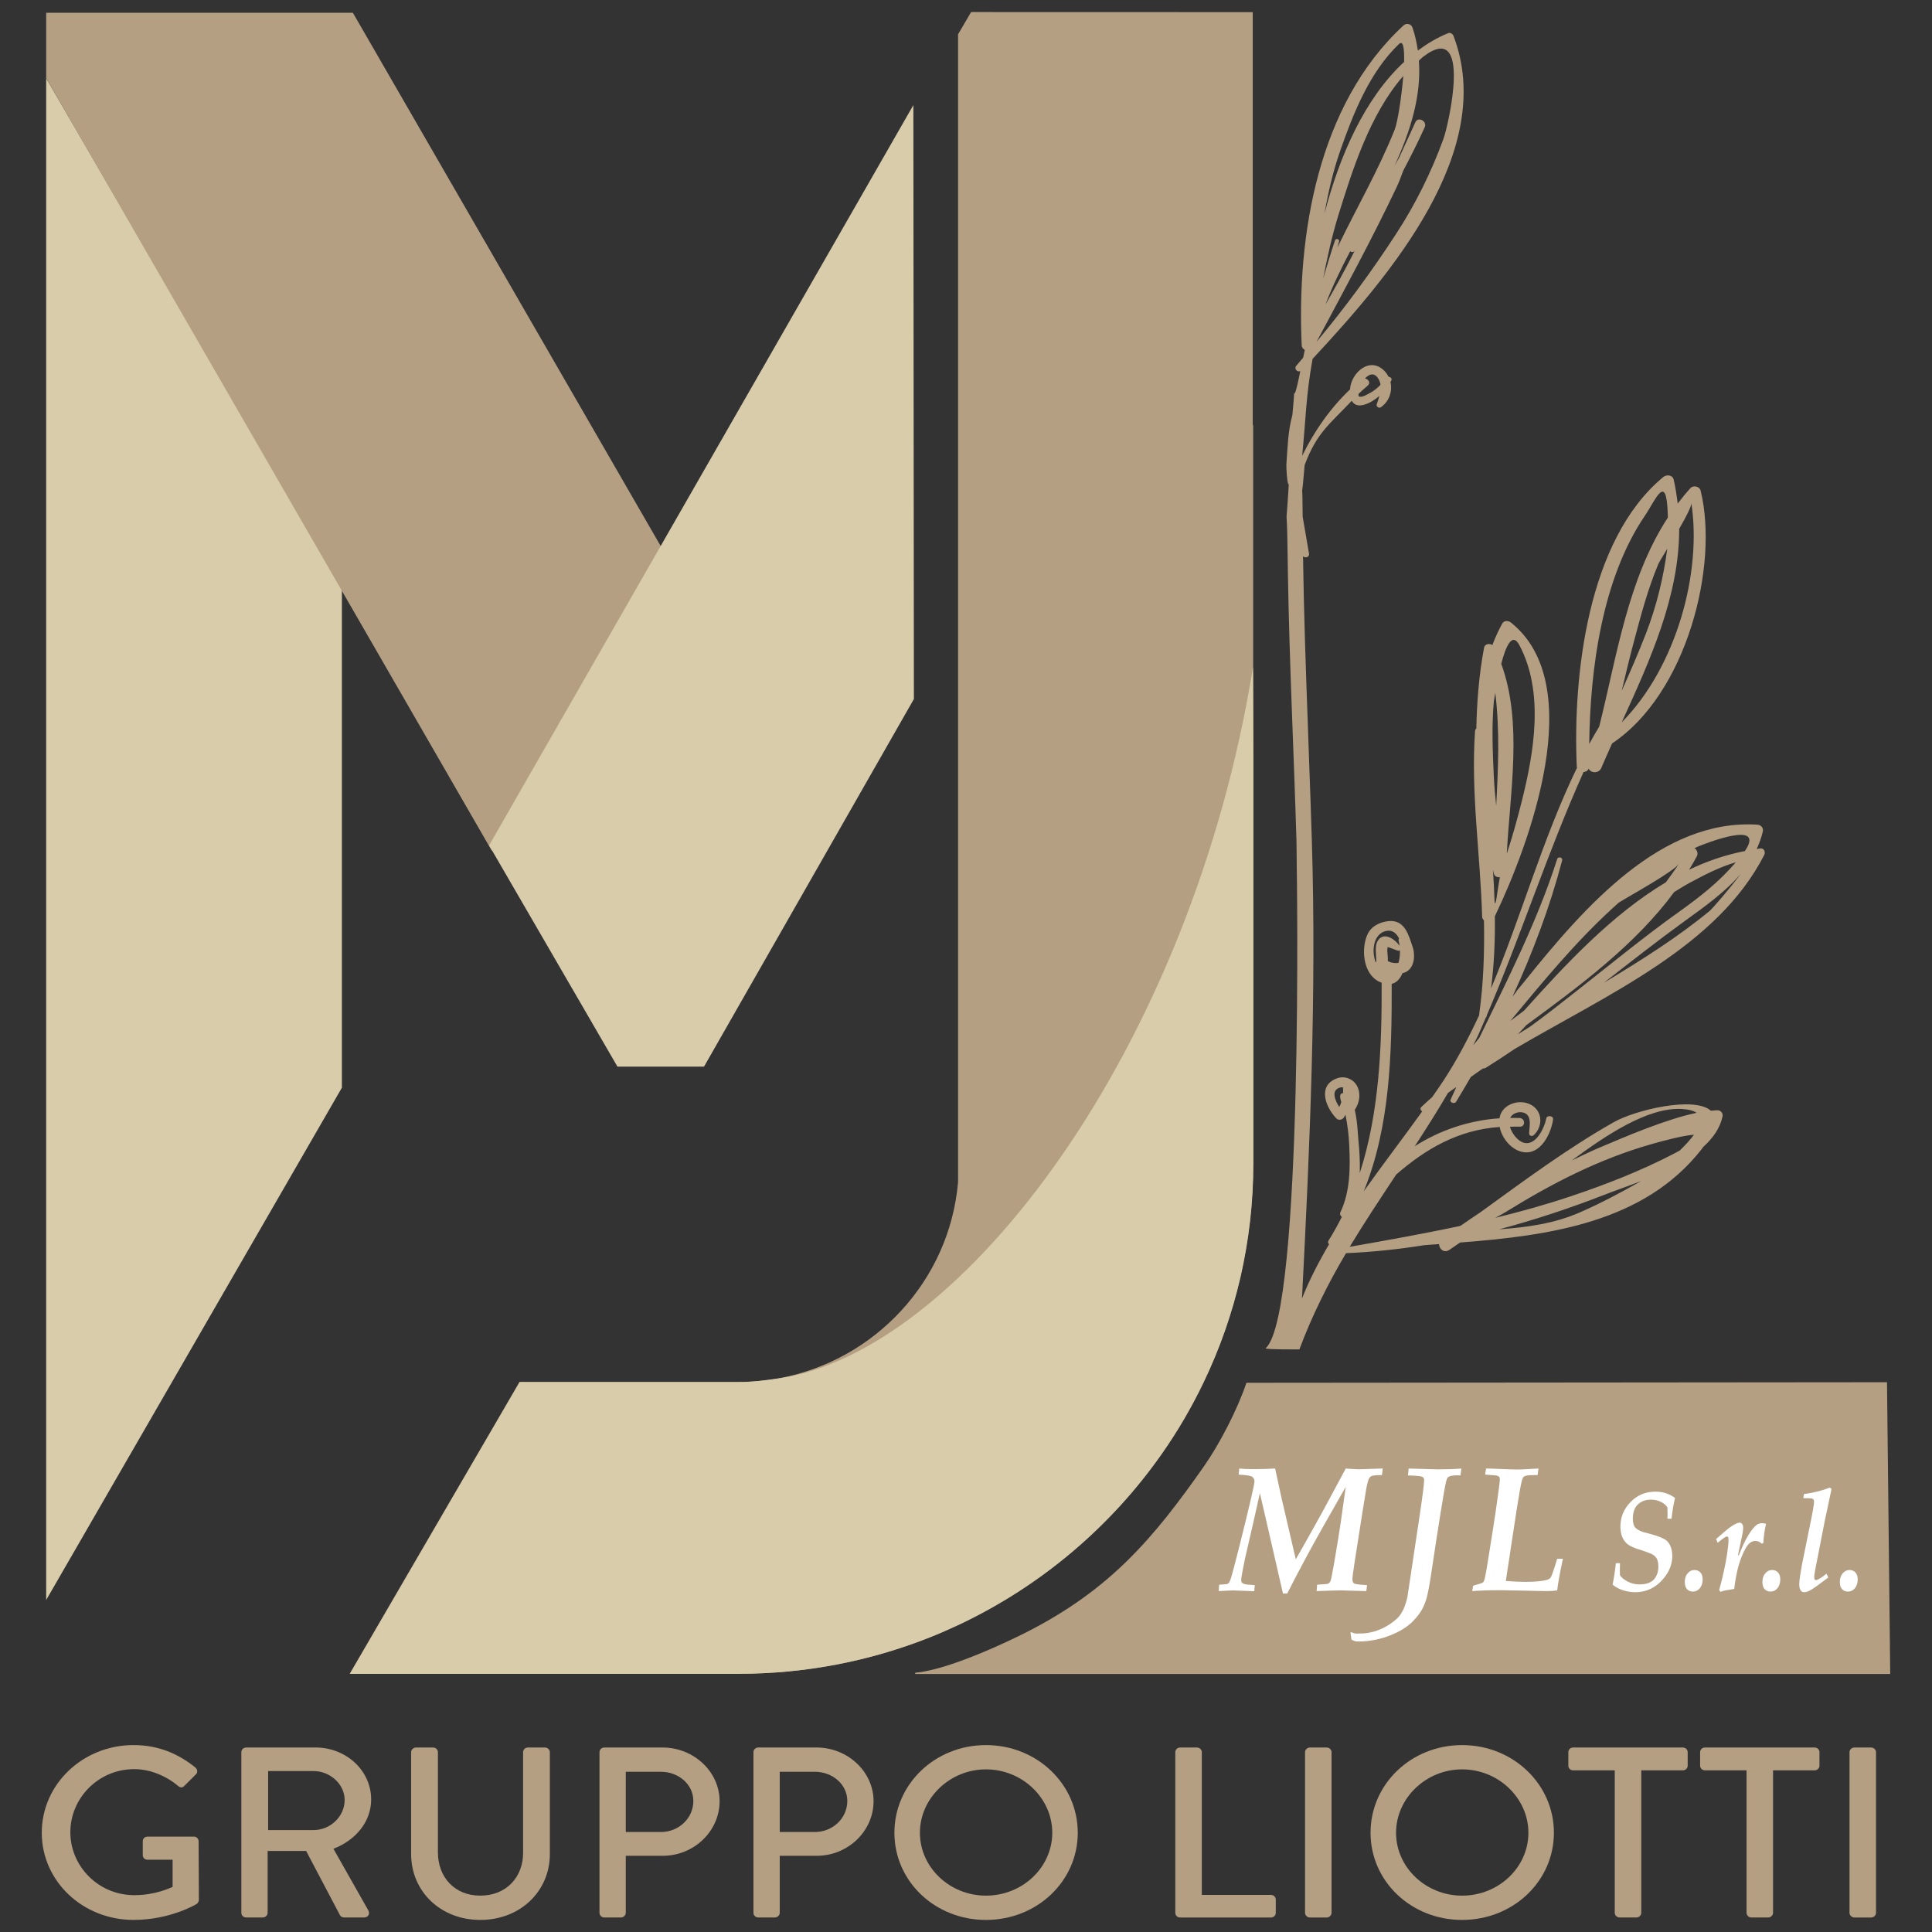 <?xml version="1.0" encoding="UTF-8"?>
<!-- Generator: Adobe Illustrator 28.2.0, SVG Export Plug-In . SVG Version: 6.00 Build 0)  -->
<svg xmlns="http://www.w3.org/2000/svg" xmlns:xlink="http://www.w3.org/1999/xlink" version="1.1" id="Livello_1" x="0px" y="0px" viewBox="0 0 400 400" xml:space="preserve">
<rect x="0" y="0" width="400" height="400" fill="#333333" stroke="none"/>
<g>
	<path fill="#B49F83" d="M271.018,157.034c0.204,5.624,0.409,11.249,0.581,16.884c0.984,31.763-0.403,63.337-2.038,94.927   c1.522-3.839,3.452-7.571,5.608-11.238c-0.194-0.188-0.307-0.457-0.108-0.764c1.022-1.602,1.914-3.248,2.753-4.909   c-0.29-0.193-0.479-0.575-0.301-0.936c2.059-4.35,2.054-9.254,1.828-13.927c-0.097-2.119-0.355-4.216-0.78-6.297   c-0.118,0.188-0.183,0.398-0.323,0.592c-0.328,0.484-1.102,0.667-1.549,0.204c-2.275-2.344-4.038-6.942,0.28-8.372   c1.334-0.441,2.861,0.091,3.662,1.135c1.231,1.602,0.952,3.855-0.145,5.458c0.559,2.296,0.64,5.06,0.747,6.162   c0.194,1.952,0.382,4.436,0.285,6.942c4.076-12.598,4.592-26.294,4.538-39.441c-0.199-0.081-0.393-0.14-0.613-0.253   c-3.301-1.721-3.64-6.861-2.323-9.738c0.774-1.683,2.5-2.554,4.35-2.753c3.431-0.36,4.205,3.022,5.001,5.35   c0.602,1.78,0.398,4.64-1.801,5.35c-0.097,0.032-0.177,0.021-0.274,0.038c-0.479,1.129-1.204,2.006-2.258,2.253   c0.032,14.335-0.312,29.536-5.791,42.952c3.99-5.63,8.216-11.125,12.109-16.556c-0.328-0.178-0.516-0.586-0.172-0.92   c0.721-0.694,1.479-1.35,2.226-2.016c0.812-1.178,1.635-2.339,2.398-3.506c2.828-4.339,5.2-8.877,7.356-13.502   c0.005-0.043-0.027-0.059-0.021-0.102c0.919-6.512,1.118-13.002,0.995-19.492c-0.215-0.204-0.366-0.441-0.376-0.747   c-0.366-12.851-2.371-25.686-1.463-38.538c0.016-0.204,0.124-0.333,0.258-0.409c0.118-5.597,0.554-11.206,1.613-16.809   c0.134-0.731,1.145-0.919,1.704-0.5c0.597-1.532,1.258-3.038,2.054-4.468c0.355-0.635,1.231-0.64,1.764-0.221   c16.153,12.857,3.915,45.791-3.296,60.842c0.064,4.985-0.151,9.948-0.785,14.932c6.323-15.056,10.647-30.967,17.798-45.7   c-0.016-0.086-0.054-0.145-0.054-0.231c-0.823-18.497,2.14-46.942,17.927-59.96c0.667-0.549,1.904-0.419,2.124,0.516   c0.393,1.672,0.645,3.334,0.844,4.995c0.828-1.097,1.705-2.172,2.651-3.205c0.602-0.661,1.887-0.328,2.092,0.505   c3.829,15.545-2.85,42.06-18.325,52.357c-0.764,1.705-1.522,3.398-2.242,5.092c-0.511,1.21-2.232,1.075-2.603,0.124   c-0.172,0.452-0.602,0.683-1.065,0.71c-7.415,16.524-12.894,33.703-20.024,50.351c-0.016,0.081-0.027,0.167-0.043,0.247   c-0.022,0.118-0.107,0.156-0.167,0.231c-0.527,1.226-1.038,2.452-1.586,3.662c-0.323,0.726-0.715,1.403-1.054,2.113   c0.43-0.495,0.882-1.081,1.312-1.608c5.866-12.115,11.969-24.057,16.099-36.962c0.199-0.624,1.199-0.376,1.033,0.258   c-2.511,9.555-6.055,19.024-10.287,28.208c0.285-0.366,0.549-0.704,0.833-1.059c0.016-0.048,0.011-0.097,0.043-0.14   c0.462-0.565,0.941-1.118,1.403-1.683c12.819-16.024,28.638-33.929,48.394-32.725c0.796,0.054,1.328,0.667,1.161,1.414   c-0.296,1.296-0.747,2.484-1.269,3.629c0.258-0.038,0.505-0.102,0.764-0.124c0.758-0.097,1.086,0.78,0.817,1.312   c-9.695,19.003-32.263,28.794-51.728,40.231c-1.941,1.317-3.904,2.608-5.909,3.861c-0.21,0.145-0.425,0.172-0.624,0.161   c-0.871,0.565-1.661,1.178-2.511,1.758c-0.995,1.721-2.006,3.431-3.038,5.124c-0.339,0.543-1.404,0.178-1.135-0.446   c0.382-0.871,0.78-1.732,1.172-2.592c-0.559,0.409-1.183,0.79-1.726,1.215c-2.183,3.753-4.511,7.404-6.877,11.034   c5.2-3.318,11.27-5.372,17.545-5.78c0.059-0.317,0.129-0.64,0.264-0.941c0.952-2.081,3.753-2.952,5.909-2.027   c2.775,1.188,2.957,4.624,0.882,6.479c-0.339,0.301-0.914,0.107-0.914-0.344c-0.011-1.221,0.597-3.323-0.704-4.13   c-0.984-0.613-2.468-0.264-3.092,0.645c-0.054,0.07-0.064,0.156-0.102,0.247c0.64-0.005,1.274-0.016,1.92,0.011   c1.221,0.07,1.242,1.855,0.011,1.796c-0.694-0.038-1.344,0.011-2.016,0.016c0.398,1.409,1.592,2.844,2.667,3.242   c2.705,0.995,4.533-3.172,4.85-4.958c0.134-0.747,1.516-0.586,1.42,0.172c-0.371,2.796-2.549,7.641-6.469,6.732   c-2.248-0.522-4.14-2.818-4.587-5.146c-8.63,0.608-15.282,4.522-21.422,9.845c-3.275,4.958-6.565,9.894-9.63,14.97   c7.818-1.376,15.411-2.726,22.928-4.339c1.393-0.957,2.785-1.93,4.194-2.855c8.969-6.49,17.814-13.088,27.525-18.599   c4.495-2.549,16.701-5.452,20.127-2.387c0.452-0.032,0.941-0.102,1.35-0.097c0.742,0.016,1.215,0.635,1.065,1.307   c-0.527,2.43-2.011,4.501-4.006,6.302c-0.108,0.129-0.156,0.247-0.264,0.376c-11.862,15.282-31.628,17.981-50.071,19.401   c-0.747,0.511-1.484,1.038-2.237,1.538c-1.113,0.715-2.113-0.22-2.102-1.21c-1.011,0.07-2.022,0.14-3.017,0.215   c-5.334,0.844-10.738,1.43-16.255,1.662c-3.694,6.216-7.065,12.991-9.657,19.922c0,0-7.302,0.048-6.979-0.237   c7.92-7.065,6.431-100.261,6.431-100.261c-0.032-1.651-0.011-3.296-0.059-4.947c-0.543-18.185-1.452-36.532-1.764-54.857   l-0.081-5.054c-0.14-12.125-0.484-1.699,0.258-13.749c-0.317,0.339-0.543-3.549-0.5-4.092c0.237-3.162,0.301-6.915,1.247-10.254   c0.925-10.217-0.403,1.005,1.635-9.082c-0.635,0.263-1.361-0.516-0.817-1.135c0.478-0.548,0.936-1.118,1.414-1.661   c0.118-0.527,0.215-1.065,0.333-1.597c-0.333-0.204-0.608-0.489-0.635-0.914c-1.043-22.541,3.226-49.829,21.094-66.289   c0.602-0.554,1.575-0.301,1.834,0.446c0.548,1.581,0.882,3.178,1.118,4.764c1.952-1.436,4.022-2.683,6.286-3.597   c0.468-0.188,0.941,0.188,1.092,0.57c9.044,23.724-13.093,49.582-29.176,66.87c-1.398,7.786-1.366,12.249-2.156,20.073   c2.538-5.2,5.915-9.969,9.91-13.749c0.048-0.559,0.161-1.108,0.333-1.554c0.903-2.479,3.802-4.769,6.399-2.645   c0.548,0.446,0.946,0.989,1.237,1.565c0.393,0.048,0.769,0.344,0.597,0.753c-0.048,0.113-0.14,0.226-0.194,0.339   c0.441,1.893-0.236,4.011-1.984,5.232c-0.414,0.296-1.011-0.172-0.86-0.607c0.199-0.575,0.398-1.161,0.565-1.748   c-0.93,0.812-2,1.473-3.097,1.812c-1.409,0.425-2.21-0.021-2.629-0.801c-4.818,5.076-7.238,6.651-9.759,13.298   c-1.156,14.045-0.468-3.431-0.414,10.695l1.333,7.77c-0.016,0.694-0.893,0.823-1.258,0.425c0.172,11.84,0.586,23.718,1.022,35.591   L271.018,157.034z M276.4,49.782c0.161-0.5,0.973-0.306,0.833,0.21c-0.124,0.414-0.21,0.839-0.328,1.248   c3.925-8.136,8.517-16.029,11.856-24.417c0.581-1.463,1.414-6.668,1.775-11.093c-6.942,7.931-10.561,19.567-13.416,28.741   c-1.344,4.345-2.318,8.781-3.178,13.228C274.722,55.052,275.508,52.412,276.4,49.782 M274.416,63.053   c2.124-3.64,4.151-7.356,6.065-11.141c-0.264,0.376-0.683,0.328-0.947,0.113C277.583,55.735,275.798,59.418,274.416,63.053    M289.655,9.099c-6.141,5.861-9.534,14.55-12.19,22.148c-1.479,4.216-2.474,8.598-3.253,13.002   c3.108-11.926,8.308-23.853,16.491-31.424C290.778,10.078,290.52,8.266,289.655,9.099 M289.052,48.422   c4.043-6.205,7.302-12.814,9.808-19.696c1.005-2.748,6.13-25.003-4.302-16.9c-0.285,0.221-0.516,0.505-0.79,0.731   c0.527,7.27-1.731,14.556-5.044,21.772c0.048-0.091,0.091-0.172,0.145-0.258c0.306-0.575,0.575-1.038,0.833-1.484   c1.113-2.436,2.226-4.882,3.339-7.291c0.575-1.242,2.484-0.188,1.936,1.038c-1.377,3.054-2.877,6.028-4.436,8.974   c-0.484,1.36-1.011,2.672-1.425,3.533c-5.151,10.824-10.878,21.358-16.545,31.945C278.519,63.644,284.036,56.138,289.052,48.422    M281.412,82.109c0.559,0.204,1.489-0.355,1.947-0.592c0.909-0.452,1.769-1.102,2.468-1.861c-0.064-0.393-0.188-0.79-0.419-1.188   c-0.882-1.468-1.979-1.011-2.801-0.118c0.704,0.134,1.237,0.936,0.554,1.5c-0.661,0.543-1.29,1.135-1.914,1.726   C281.245,81.835,281.266,82.061,281.412,82.109 M278.046,225.129c-0.151-0.016-0.296-0.043-0.489,0.005   c-2.065,0.489-1.204,2.635-0.274,4.065c0.172-0.333,0.306-0.683,0.419-1.032c-0.161-0.462-0.274-0.919-0.226-1.344   c0.027-0.231,0.199-0.505,0.495-0.479c0.038,0.005,0.054,0.032,0.086,0.032C278.083,225.968,278.083,225.554,278.046,225.129    M287.299,197.846c0.027,0.333,0.048,0.753,0.048,1.178c0.172,0.038,0.339,0.07,0.473,0.188c0.634,0.156,1.242,0.253,1.721,0.134   c0.247-0.839,0.333-1.742,0.296-2.629c-0.113,0.091-0.253,0.156-0.43,0.102c-0.597-0.177-1.156-0.436-1.742-0.634   c-0.215-0.07-0.312-0.091-0.371-0.102C287.16,196.641,287.256,197.303,287.299,197.846 M289.757,195.808   c-0.048-0.36-0.091-0.737-0.188-1.049c-0.048-0.193,0-0.339,0.092-0.457c-0.473-0.93-1.172-1.64-2.172-1.613   c-1.339,0.021-2.285,0.936-2.732,2.049c-0.532,1.35-0.468,3.054,0.059,4.522c0.14-0.21,0.36-0.376,0.699-0.452   c-0.785,0.177-0.538,0.86-0.575-0.172c-0.016-0.441-0.059-0.876-0.075-1.312c-0.048-0.796-0.07-1.737,0.339-2.463   C286.396,192.77,288.773,194.383,289.757,195.808 M309.582,143.43c-0.156,0.962-0.264,1.672-0.307,1.882   c-0.452,5.087-0.231,10.227-0.005,15.314c0.102,2.075,0.285,4.146,0.5,6.211C310.19,159.023,310.534,151.2,309.582,143.43    M311.964,176.768c1.194-3.635,2.215-7.313,3.14-11.012c2.527-10.104,4.603-22.46-0.506-32.134c-1.511-2.861-2.828,0.14-3.78,3.818   C315.276,149.549,312.626,164.008,311.964,176.768 M309.437,186.742c0.247,1.307,0.549-2.301,1.097-5.124   c-0.57,0.048-1.145-0.177-1.28-0.844c-0.054-0.258-0.107-0.527-0.161-0.79C309.249,182.247,309.362,184.5,309.437,186.742    M350.168,104.123c0.097,0.64-1.097,2.914-2.511,5.366c0.027,13.878-6.001,27.144-11.91,40.081   C347.141,138.02,352.389,118.432,350.168,104.123 M345.195,113.608c-0.957,1.586-1.721,2.839-1.877,3.215   c-2.097,5.006-3.5,10.265-4.893,15.465c-0.962,3.565-1.812,7.151-2.667,10.733c1.742-3.898,3.447-7.808,4.99-11.787   C342.963,125.519,344.393,119.647,345.195,113.608 M331.101,150.431c3.667-14.647,5.915-30.537,14.212-43.28   c-0.016-0.215-0.005-0.43-0.016-0.651c-0.274-8.872-2.452-3.097-4.753,0.29c-8.797,12.959-11.324,31.563-11.512,47.238   C329.692,152.824,330.386,151.614,331.101,150.431 M351.599,175.251c-0.258,0.102-0.505,0.237-0.758,0.35   c0.521,0.35,0.78,1.092,0.489,1.645c-0.5,0.962-1.054,1.893-1.613,2.818c3.667-1.758,7.512-3.081,11.539-3.861   C365.741,169.568,352.889,174.724,351.599,175.251 M332.645,203.121c7.426-4.49,14.69-9.066,21.352-14.551   c0.462-0.382,4.21-4.64,6.415-7.668c-3.183,3.759-7.447,6.786-11.615,9.797c-5.7,4.13-11.211,8.458-16.733,12.771   C332.257,203.347,332.451,203.234,332.645,203.121 M316.814,212.541c3.328-2.414,6.549-4.974,9.765-7.496   c6.969-5.474,13.787-11.082,21.019-16.244c4.501-3.215,8.345-6.248,11.797-10.286c-3.372,0.989-6.549,2.64-9.582,4.269   c-1.086,0.586-2.129,1.258-3.189,1.904c-7.964,10.813-19.395,19.331-30.59,27.531c-0.592,0.64-1.188,1.285-1.78,1.92   C315.104,213.601,315.959,213.068,316.814,212.541 M315.535,209.245c8.641-9.641,18.202-19.901,29.359-26.574   c0.925-1.274,1.871-2.527,2.721-3.85c-1.032,1.597-9.824,6.42-12.507,8.082c-0.441,0.403-0.877,0.807-1.312,1.194   c-7.77,7.125-14.421,15.239-21.105,23.288C313.642,210.681,314.588,209.955,315.535,209.245 M348.206,229.603   c-7.119-0.403-15.895,5.576-22.793,10.668c2.043-0.984,4.07-1.979,6.194-2.861c4.683-1.973,13.228-5.678,19.659-7.012   C350.658,229.974,349.668,229.689,348.206,229.603 M327.047,251.036c4.388-1.914,8.598-4.162,12.738-6.512   c0-0.005,0.011-0.005,0.016-0.005c-2.839,1.097-5.56,2.038-7.722,2.882c-7.162,2.785-14.373,5.173-21.691,7.114   C316.088,254.112,321.702,253.359,327.047,251.036 M325.133,247.702c7.291-2.441,14.443-5.226,21.223-8.738   c0.532-0.28,0.968-0.516,1.414-0.753c1.145-1.091,2.162-2.221,2.941-3.269c-1.909,0.097-5.727,1.059-8.942,1.979   c-10.862,3.129-20.444,8.093-29.881,13.921c-0.607,0.376-1.414,0.828-2.307,1.301C314.76,250.88,319.928,249.439,325.133,247.702"></path>
	<polygon fill="#D8CCAB" points="70.784,121.532 70.784,225.197 9.56,331.266 9.56,16.2  "></polygon>
	<polygon fill="#B49F83" points="101.823,176.141 9.563,16.173 9.563,2.649 73.061,2.649 137.253,113.858  "></polygon>
	<polygon fill="#D8CCAB" points="189.104,21.754 189.211,144.728 145.759,220.836 127.837,220.836 101.264,175.023  "></polygon>
	<path fill="#B49F83" d="M107.552,286.131h45.291c2.866,0,5.635-0.274,8.345-0.753c19.987-3.667,35.392-20.218,37.166-40.608V7.108   l2.699-4.608l58.315,0.016v85.539l0.086-0.15v152.919c0,16.223-3.683,31.596-10.265,45.307c-2.468,5.167-5.361,10.12-8.619,14.771   c-10.598,15.163-25.1,27.455-42.038,35.457c-2.006,0.936-4.049,1.844-6.119,2.662c-12.244,4.861-25.59,7.517-39.57,7.517H72.402   L107.552,286.131z"></path>
	<path fill="#B49F83" d="M258.059,286.293c-1.812,5.426-5.522,12.62-8.781,17.271c-10.598,15.163-19.573,25.59-36.672,34.322   c-1.973,1.011-15.556,7.775-23.116,8.437v0.258h201.861l-0.667-60.406L258.059,286.293z"></path>
	<path fill="#D8CCAB" d="M259.414,138.141c0.027-0.156,0.086,18.632,0.086,18.632v84.06c0,16.217-3.683,31.59-10.265,45.302   c-2.468,5.167-5.361,10.12-8.619,14.771c-10.598,15.163-25.1,27.456-42.038,35.462c-2.011,0.936-4.049,1.839-6.119,2.656   c-12.249,4.861-25.59,7.522-39.57,7.522H72.448l35.15-60.412h45.291c2.866,0,5.619-0.355,8.345-0.753   C199.245,279.822,246.698,217.06,259.414,138.141"></path>
	<path fill="#FFFFFF" d="M252.32,329.419l0.086-1.323l1.581-0.113c0.161-0.059,0.301-0.14,0.414-0.253   c0.151-0.177,0.307-0.505,0.457-0.979c0.156-0.468,0.661-2.393,1.532-5.78c1.076-4.253,1.968-7.877,2.656-10.878   c0.452-1.93,0.678-3.065,0.678-3.388c0-0.339-0.135-0.64-0.403-0.898c-0.269-0.258-1.226-0.425-2.866-0.5l0.118-1.269   c0.694,0.086,1.629,0.129,2.802,0.129c1.807,0,3.344-0.043,4.624-0.129c0.527,2.468,0.979,4.56,1.366,6.28l2.914,12.512   c0.602-1.027,1.818-3.162,3.635-6.42c1.274-2.264,2.511-4.527,3.726-6.802c1.484-2.791,2.479-4.651,2.984-5.571l0.409,0.038   c1.296,0.086,2.022,0.124,2.178,0.124l5.065-0.161l-0.151,1.36c-1.065,0-1.769,0.065-2.097,0.183   c-0.215,0.086-0.398,0.226-0.538,0.436c-0.177,0.28-0.376,0.973-0.597,2.086c-0.075,0.43-0.333,2.011-0.774,4.732l-1.635,10.437   c-0.317,2.043-0.479,3.285-0.479,3.732c0,0.462,0.145,0.753,0.425,0.871c0.274,0.124,1.145,0.226,2.608,0.312l-0.161,1.231   c-2.957-0.097-4.694-0.145-5.211-0.145c-0.71,0-2.398,0.048-5.076,0.145l0.108-1.323c0.124,0,0.807-0.048,2.043-0.145   c0.188-0.038,0.339-0.107,0.457-0.22c0.118-0.108,0.215-0.253,0.29-0.436c0.118-0.323,0.403-1.758,0.839-4.302   c0.522-3.043,0.946-5.678,1.274-7.904l1.022-7.243c-0.387,0.672-0.807,1.403-1.258,2.199l-3.71,6.533   c-1.097,1.941-2.178,3.909-3.248,5.883c-1.065,1.979-1.823,3.409-2.275,4.291c-0.871,1.715-1.409,2.78-1.635,3.172h-0.871   c-0.075-0.312-0.479-2.07-1.204-5.259l-2.344-10.195c-0.645-2.818-1.054-4.587-1.231-5.318l-1.436,6.404   c-0.995,4.286-1.527,6.625-1.618,7.017c-0.43,2.076-0.683,3.388-0.758,3.941c-0.032,0.253-0.054,0.484-0.054,0.694   c0,0.253,0.097,0.446,0.285,0.576c0.231,0.183,0.737,0.29,1.516,0.328c0.355,0.011,0.688,0.038,1.006,0.075l-0.102,1.231   l-0.247,0.016l-4.2-0.161L252.32,329.419z"></path>
	<path fill="#FFFFFF" d="M279.801,339.44l-0.199-1.42l0.118-0.113c0.21,0.097,0.409,0.172,0.602,0.226   c0.194,0.059,0.376,0.086,0.565,0.086c0.301,0,0.699-0.022,1-0.027c3.318-0.07,6.022-1.834,7.415-3.151   c0.441-0.376,1.108-1.366,1.468-2.344c0.425-1.145,0.532-1.64,0.608-1.979l2.366-15.739c0.731-4.85,1.108-7.716,1.108-8.603   c0-0.323-0.161-0.538-0.484-0.661c-0.317-0.113-1.269-0.199-2.866-0.247l0.145-1.425c3.543,0.108,5.576,0.167,6.103,0.167   c1.871,0,3.474-0.059,4.812-0.167l-0.194,1.425c-0.925-0.048-1.64,0-2.145,0.15c-0.199,0.048-0.35,0.134-0.462,0.258   c-0.129,0.151-0.253,0.43-0.36,0.85c-0.188,0.721-0.581,2.936-1.172,6.657c-0.737,4.646-1.237,7.877-1.5,9.69   c-0.43,2.995-0.78,5.135-1.049,6.426c-0.269,1.296-0.489,2.119-1.033,3.264c-0.548,1.14-1.285,2.038-2.097,2.877   c-0.618,0.64-1.473,1.264-2.086,1.645c-1.242,0.774-4.737,2.586-9.227,2.565c-0.307,0-0.559-0.027-0.758-0.081   C280.28,339.709,280.054,339.602,279.801,339.44"></path>
	<path fill="#FFFFFF" d="M304.809,329.419l0.183-1.124c1.221-0.339,1.871-0.538,1.957-0.602c0.118-0.081,0.22-0.21,0.296-0.376   c0.145-0.301,0.403-1.57,0.758-3.796c0.973-6.055,1.538-9.668,1.699-10.84c0.554-3.861,0.828-5.974,0.828-6.334   c0-0.29-0.064-0.5-0.177-0.624c-0.124-0.129-0.387-0.22-0.78-0.263l-2.092-0.167l0.193-1.253c0.629,0,1.699,0.038,3.226,0.102   c1.522,0.064,2.554,0.102,3.108,0.102c0.586,0,1.194-0.022,1.828-0.059l2.694-0.145l-0.183,1.36h-0.366   c-1.253-0.016-2.043,0.07-2.371,0.253c-0.134,0.07-0.242,0.188-0.328,0.344c-0.167,0.296-0.403,1.35-0.715,3.172   c-0.393,2.344-0.774,4.732-1.135,7.162l-1.667,11.001c1.672,0.118,3.043,0.177,4.124,0.177c1.855,0,3.296-0.129,4.318-0.393   c0.409-0.113,0.688-0.274,0.844-0.495c0.21-0.312,0.656-1.613,1.35-3.898h1.183c-0.608,2.828-1.006,5.017-1.183,6.549   c-0.618,0.097-1.285,0.145-2.011,0.145c-0.882,0-2.189-0.022-3.925-0.075c-3.258-0.07-5.124-0.107-5.608-0.107   C308.261,329.237,306.25,329.296,304.809,329.419"></path>
	<path fill="#FFFFFF" d="M333.867,328.079c0.091-0.398,0.22-1.113,0.382-2.135c0.161-1.027,0.253-1.791,0.296-2.307h0.85   l-0.021,1.629c0,0.199,0.005,0.484,0.021,0.866c0.28,0.457,0.801,0.887,1.559,1.296c0.764,0.403,1.575,0.608,2.441,0.608   c1.419,0,2.43-0.35,3.038-1.043c0.608-0.694,0.909-1.554,0.909-2.57c0-0.505-0.048-0.93-0.15-1.28   c-0.097-0.344-0.264-0.64-0.505-0.887c-0.237-0.242-0.533-0.436-0.893-0.591c-0.36-0.151-0.984-0.376-1.861-0.683   c-1.543-0.43-2.619-0.93-3.21-1.5c-0.823-0.79-1.231-1.941-1.231-3.452c0-1.914,0.694-3.592,2.086-5.038   c1.393-1.441,3.108-2.161,5.14-2.161c0.79,0,1.522,0.107,2.199,0.328c0.683,0.221,1.307,0.549,1.882,0.984   c-0.167,0.699-0.296,1.323-0.393,1.882c-0.097,0.554-0.21,1.36-0.333,2.414h-0.85c0.016-0.376,0.027-0.71,0.027-0.995   c0-0.124-0.011-0.57-0.027-1.344c-0.188-0.285-0.382-0.506-0.586-0.667c-0.306-0.263-0.71-0.484-1.204-0.667   c-0.495-0.188-1.048-0.28-1.661-0.28c-0.78,0-1.452,0.167-2.016,0.5c-0.57,0.333-0.995,0.78-1.269,1.333   c-0.274,0.559-0.419,1.253-0.425,2.081c0.005,0.742,0.129,1.307,0.371,1.699c0.242,0.387,0.801,0.747,1.678,1.07   c1.118,0.285,2.022,0.532,2.694,0.747c0.672,0.215,1.264,0.457,1.78,0.731c0.511,0.269,0.914,0.71,1.21,1.333   c0.285,0.618,0.43,1.339,0.43,2.172c0,1.376-0.398,2.656-1.194,3.839c-0.796,1.183-1.737,2.086-2.823,2.715   c-1.086,0.624-2.301,0.941-3.651,0.941c-0.898,0-1.753-0.14-2.576-0.414C335.158,328.961,334.453,328.574,333.867,328.079"></path>
	<path fill="#FFFFFF" d="M348.818,327.521c0-0.721,0.194-1.317,0.586-1.774c0.393-0.468,0.866-0.694,1.414-0.694   c0.511,0,0.919,0.172,1.231,0.511c0.312,0.344,0.468,0.812,0.468,1.414c0,0.764-0.193,1.377-0.581,1.844   c-0.382,0.462-0.86,0.699-1.419,0.699c-0.527,0-0.941-0.172-1.247-0.511C348.969,328.672,348.818,328.177,348.818,327.521"></path>
	<path fill="#FFFFFF" d="M356.209,329.577l-0.274-0.371l0.597-2.269c0.339-1.436,0.602-2.678,0.796-3.705   c0.188-1.033,0.344-2.081,0.462-3.14c0.059-0.516,0.081-0.952,0.081-1.296c0-0.274-0.027-0.457-0.086-0.548   c-0.054-0.091-0.124-0.134-0.215-0.134c-0.274,0-0.919,0.436-1.941,1.312l-0.328-0.785c1.178-1.049,2.054-1.791,2.624-2.237   c0.57-0.441,1.113-0.774,1.624-1c0.242-0.108,0.446-0.161,0.608-0.161c0.21,0,0.387,0.091,0.527,0.279   c0.156,0.183,0.226,0.452,0.226,0.807c0,0.274-0.043,0.656-0.129,1.14c-0.043,0.269-0.36,1.775-0.952,4.528h0.183   c0.645-1.667,1.29-3.043,1.947-4.124c0.661-1.092,1.247-1.812,1.758-2.172c0.333-0.231,0.715-0.344,1.14-0.344   c0.247,0,0.511,0.048,0.79,0.14c-0.145,0.564-0.274,1.221-0.376,1.963c-0.102,0.753-0.167,1.409-0.177,1.968l-0.301,0.199   c-0.425-0.398-0.882-0.597-1.361-0.597c-0.462,0-0.882,0.172-1.258,0.527c-0.532,0.479-1.07,1.425-1.624,2.839   c-0.694,1.774-1.194,3.963-1.495,6.571l-2,0.344C356.806,329.367,356.521,329.448,356.209,329.577"></path>
	<path fill="#FFFFFF" d="M364.888,327.521c0-0.721,0.194-1.317,0.586-1.774c0.393-0.468,0.866-0.694,1.409-0.694   c0.516,0,0.925,0.172,1.237,0.511c0.306,0.344,0.468,0.812,0.468,1.414c0,0.764-0.193,1.377-0.581,1.844   c-0.382,0.462-0.86,0.699-1.419,0.699c-0.527,0-0.941-0.172-1.247-0.511C365.033,328.672,364.888,328.177,364.888,327.521"></path>
	<path fill="#FFFFFF" d="M378.148,325.822l0.387,0.774l-2.457,1.823c-0.688,0.495-1.253,0.844-1.683,1.027   c-0.307,0.14-0.597,0.204-0.86,0.204c-0.296,0-0.532-0.113-0.688-0.328c-0.221-0.307-0.333-0.731-0.333-1.274   c0-0.479,0.065-1.108,0.194-1.898c0.199-1.221,0.328-1.984,0.387-2.296l2-9.84l0.301-1.656c0.075-0.446,0.129-0.79,0.156-1.032   c0.016-0.15,0.027-0.279,0.027-0.398c0-0.21-0.038-0.371-0.107-0.468c-0.081-0.108-0.199-0.178-0.366-0.215   c-0.172-0.038-0.753-0.064-1.747-0.07l0.129-0.844c1.898-0.247,3.689-0.694,5.383-1.344l0.328,0.312l-1.404,6.598l-1.592,8.157   c-0.328,1.559-0.516,2.581-0.559,3.054c-0.016,0.172-0.027,0.328-0.027,0.457c0,0.199,0.032,0.35,0.102,0.446   c0.07,0.091,0.156,0.134,0.247,0.134c0.14,0,0.355-0.075,0.635-0.237C377.078,326.65,377.594,326.289,378.148,325.822"></path>
	<path fill="#FFFFFF" d="M380.92,327.521c0-0.721,0.194-1.317,0.586-1.774c0.393-0.468,0.866-0.694,1.409-0.694   c0.511,0,0.925,0.172,1.237,0.511c0.306,0.344,0.468,0.812,0.468,1.414c0,0.764-0.193,1.377-0.581,1.844   c-0.382,0.462-0.86,0.699-1.419,0.699c-0.532,0-0.941-0.172-1.247-0.511C381.065,328.672,380.92,328.177,380.92,327.521"></path>
	<path fill="#B49F83" d="M27.656,361.299c5.071,0,9.243,1.758,12.83,4.678c0.425,0.398,0.479,1.006,0.054,1.404   c-0.79,0.807-1.581,1.559-2.377,2.366c-0.419,0.452-0.844,0.403-1.371-0.048c-2.484-2.065-5.759-3.42-8.974-3.42   c-7.496,0-13.255,6.033-13.255,13.072c0,6.99,5.759,13.023,13.255,13.023c4.382,0,7.388-1.511,7.92-1.71v-5.63H30.56   c-0.581,0-1-0.403-1-0.909v-2.914c0-0.554,0.419-0.957,1-0.957h9.609c0.527,0,0.952,0.452,0.952,0.957   c0,4.022,0.054,8.146,0.054,12.163c0,0.253-0.21,0.656-0.425,0.807c0,0-5.436,3.318-13.093,3.318   c-10.501,0-19.008-7.99-19.008-18.051C8.648,369.392,17.154,361.299,27.656,361.299"></path>
	<path fill="#B49F83" d="M49.971,362.759c0-0.505,0.425-0.957,1.005-0.957h14.362c6.334,0,11.507,4.775,11.507,10.759   c0,4.624-3.221,8.447-7.813,10.206l7.232,12.771c0.371,0.656,0,1.457-0.898,1.457h-4.114c-0.425,0-0.742-0.247-0.85-0.452   l-7.022-13.325h-7.969v12.824c0,0.5-0.479,0.952-1.006,0.952h-3.431c-0.581,0-1.005-0.452-1.005-0.952V362.759z M64.914,378.896   c3.431,0,6.442-2.764,6.442-6.232c0-3.269-3.011-5.985-6.442-5.985h-9.399v12.217H64.914z"></path>
	<path fill="#B49F83" d="M85.121,362.758c0-0.5,0.473-0.957,1-0.957h3.538c0.581,0,1.006,0.457,1.006,0.957v20.766   c0,5.028,3.377,8.947,8.765,8.947c5.436,0,8.872-3.871,8.872-8.851v-20.863c0-0.5,0.419-0.957,1-0.957h3.538   c0.527,0,1,0.457,1,0.957v21.116c0,7.641-6.071,13.626-14.411,13.626c-8.292,0-14.308-5.985-14.308-13.626V362.758z"></path>
	<path fill="#B49F83" d="M124.118,362.759c0-0.506,0.425-0.957,1.006-0.957h12.039c6.49,0,11.824,5.028,11.824,11.114   c0,6.232-5.334,11.308-11.77,11.308h-7.657v11.819c0,0.5-0.479,0.952-1.005,0.952h-3.431c-0.581,0-1.006-0.452-1.006-0.952V362.759   z M136.846,379.299c3.64,0,6.705-2.812,6.705-6.436c0-3.42-3.065-6.033-6.705-6.033h-7.286v12.469H136.846z"></path>
	<path fill="#B49F83" d="M155.993,362.759c0-0.506,0.425-0.957,1.006-0.957h12.039c6.49,0,11.824,5.028,11.824,11.114   c0,6.232-5.334,11.308-11.77,11.308h-7.657v11.819c0,0.5-0.479,0.952-1.005,0.952h-3.431c-0.581,0-1.006-0.452-1.006-0.952V362.759   z M168.721,379.299c3.64,0,6.705-2.812,6.705-6.436c0-3.42-3.065-6.033-6.705-6.033h-7.286v12.469H168.721z"></path>
	<path fill="#B49F83" d="M204.132,361.301c10.555,0,19.008,8.093,19.008,18.148c0,10.055-8.453,18.051-19.008,18.051   c-10.561,0-18.954-7.996-18.954-18.051C185.178,369.394,193.572,361.301,204.132,361.301 M204.132,392.472   c7.549,0,13.728-5.834,13.728-13.023c0-7.141-6.178-13.12-13.728-13.12c-7.496,0-13.674,5.979-13.674,13.12   C190.458,386.638,196.636,392.472,204.132,392.472"></path>
	<path fill="#B49F83" d="M243.334,362.758c0-0.5,0.425-0.957,1.006-0.957h3.484c0.527,0,1,0.457,1,0.957v29.563h14.308   c0.581,0,1.005,0.452,1.005,0.957v2.764c0,0.5-0.425,0.957-1.005,0.957h-18.793c-0.581,0-1.006-0.457-1.006-0.957V362.758z"></path>
	<path fill="#B49F83" d="M270.195,362.758c0-0.5,0.479-0.957,1.006-0.957h3.484c0.527,0,1,0.457,1,0.957v33.284   c0,0.5-0.473,0.957-1,0.957h-3.484c-0.527,0-1.006-0.457-1.006-0.957V362.758z"></path>
	<path fill="#B49F83" d="M302.711,361.301c10.555,0,19.008,8.093,19.008,18.148c0,10.055-8.453,18.051-19.008,18.051   c-10.561,0-18.954-7.996-18.954-18.051C283.757,369.394,292.15,361.301,302.711,361.301 M302.711,392.472   c7.549,0,13.728-5.834,13.728-13.023c0-7.141-6.178-13.12-13.728-13.12c-7.496,0-13.674,5.979-13.674,13.12   C289.037,386.638,295.215,392.472,302.711,392.472"></path>
	<path fill="#B49F83" d="M334.317,366.529h-8.609c-0.581,0-1-0.452-1-0.957v-2.812c0-0.506,0.419-0.957,1-0.957h22.702   c0.581,0,1.006,0.452,1.006,0.957v2.812c0,0.505-0.425,0.957-1.006,0.957h-8.603v29.515c0,0.5-0.473,0.952-1.005,0.952h-3.484   c-0.527,0-1-0.452-1-0.952V366.529z"></path>
	<path fill="#B49F83" d="M361.602,366.529h-8.609c-0.581,0-1-0.452-1-0.957v-2.812c0-0.506,0.419-0.957,1-0.957h22.702   c0.581,0,1.006,0.452,1.006,0.957v2.812c0,0.505-0.425,0.957-1.006,0.957h-8.603v29.515c0,0.5-0.473,0.952-1.005,0.952h-3.484   c-0.527,0-1-0.452-1-0.952V366.529z"></path>
	<path fill="#B49F83" d="M382.919,362.758c0-0.5,0.478-0.957,1.006-0.957h3.484c0.527,0,1,0.457,1,0.957v33.284   c0,0.5-0.473,0.957-1,0.957h-3.484c-0.527,0-1.006-0.457-1.006-0.957V362.758z"></path>
</g>
</svg>
